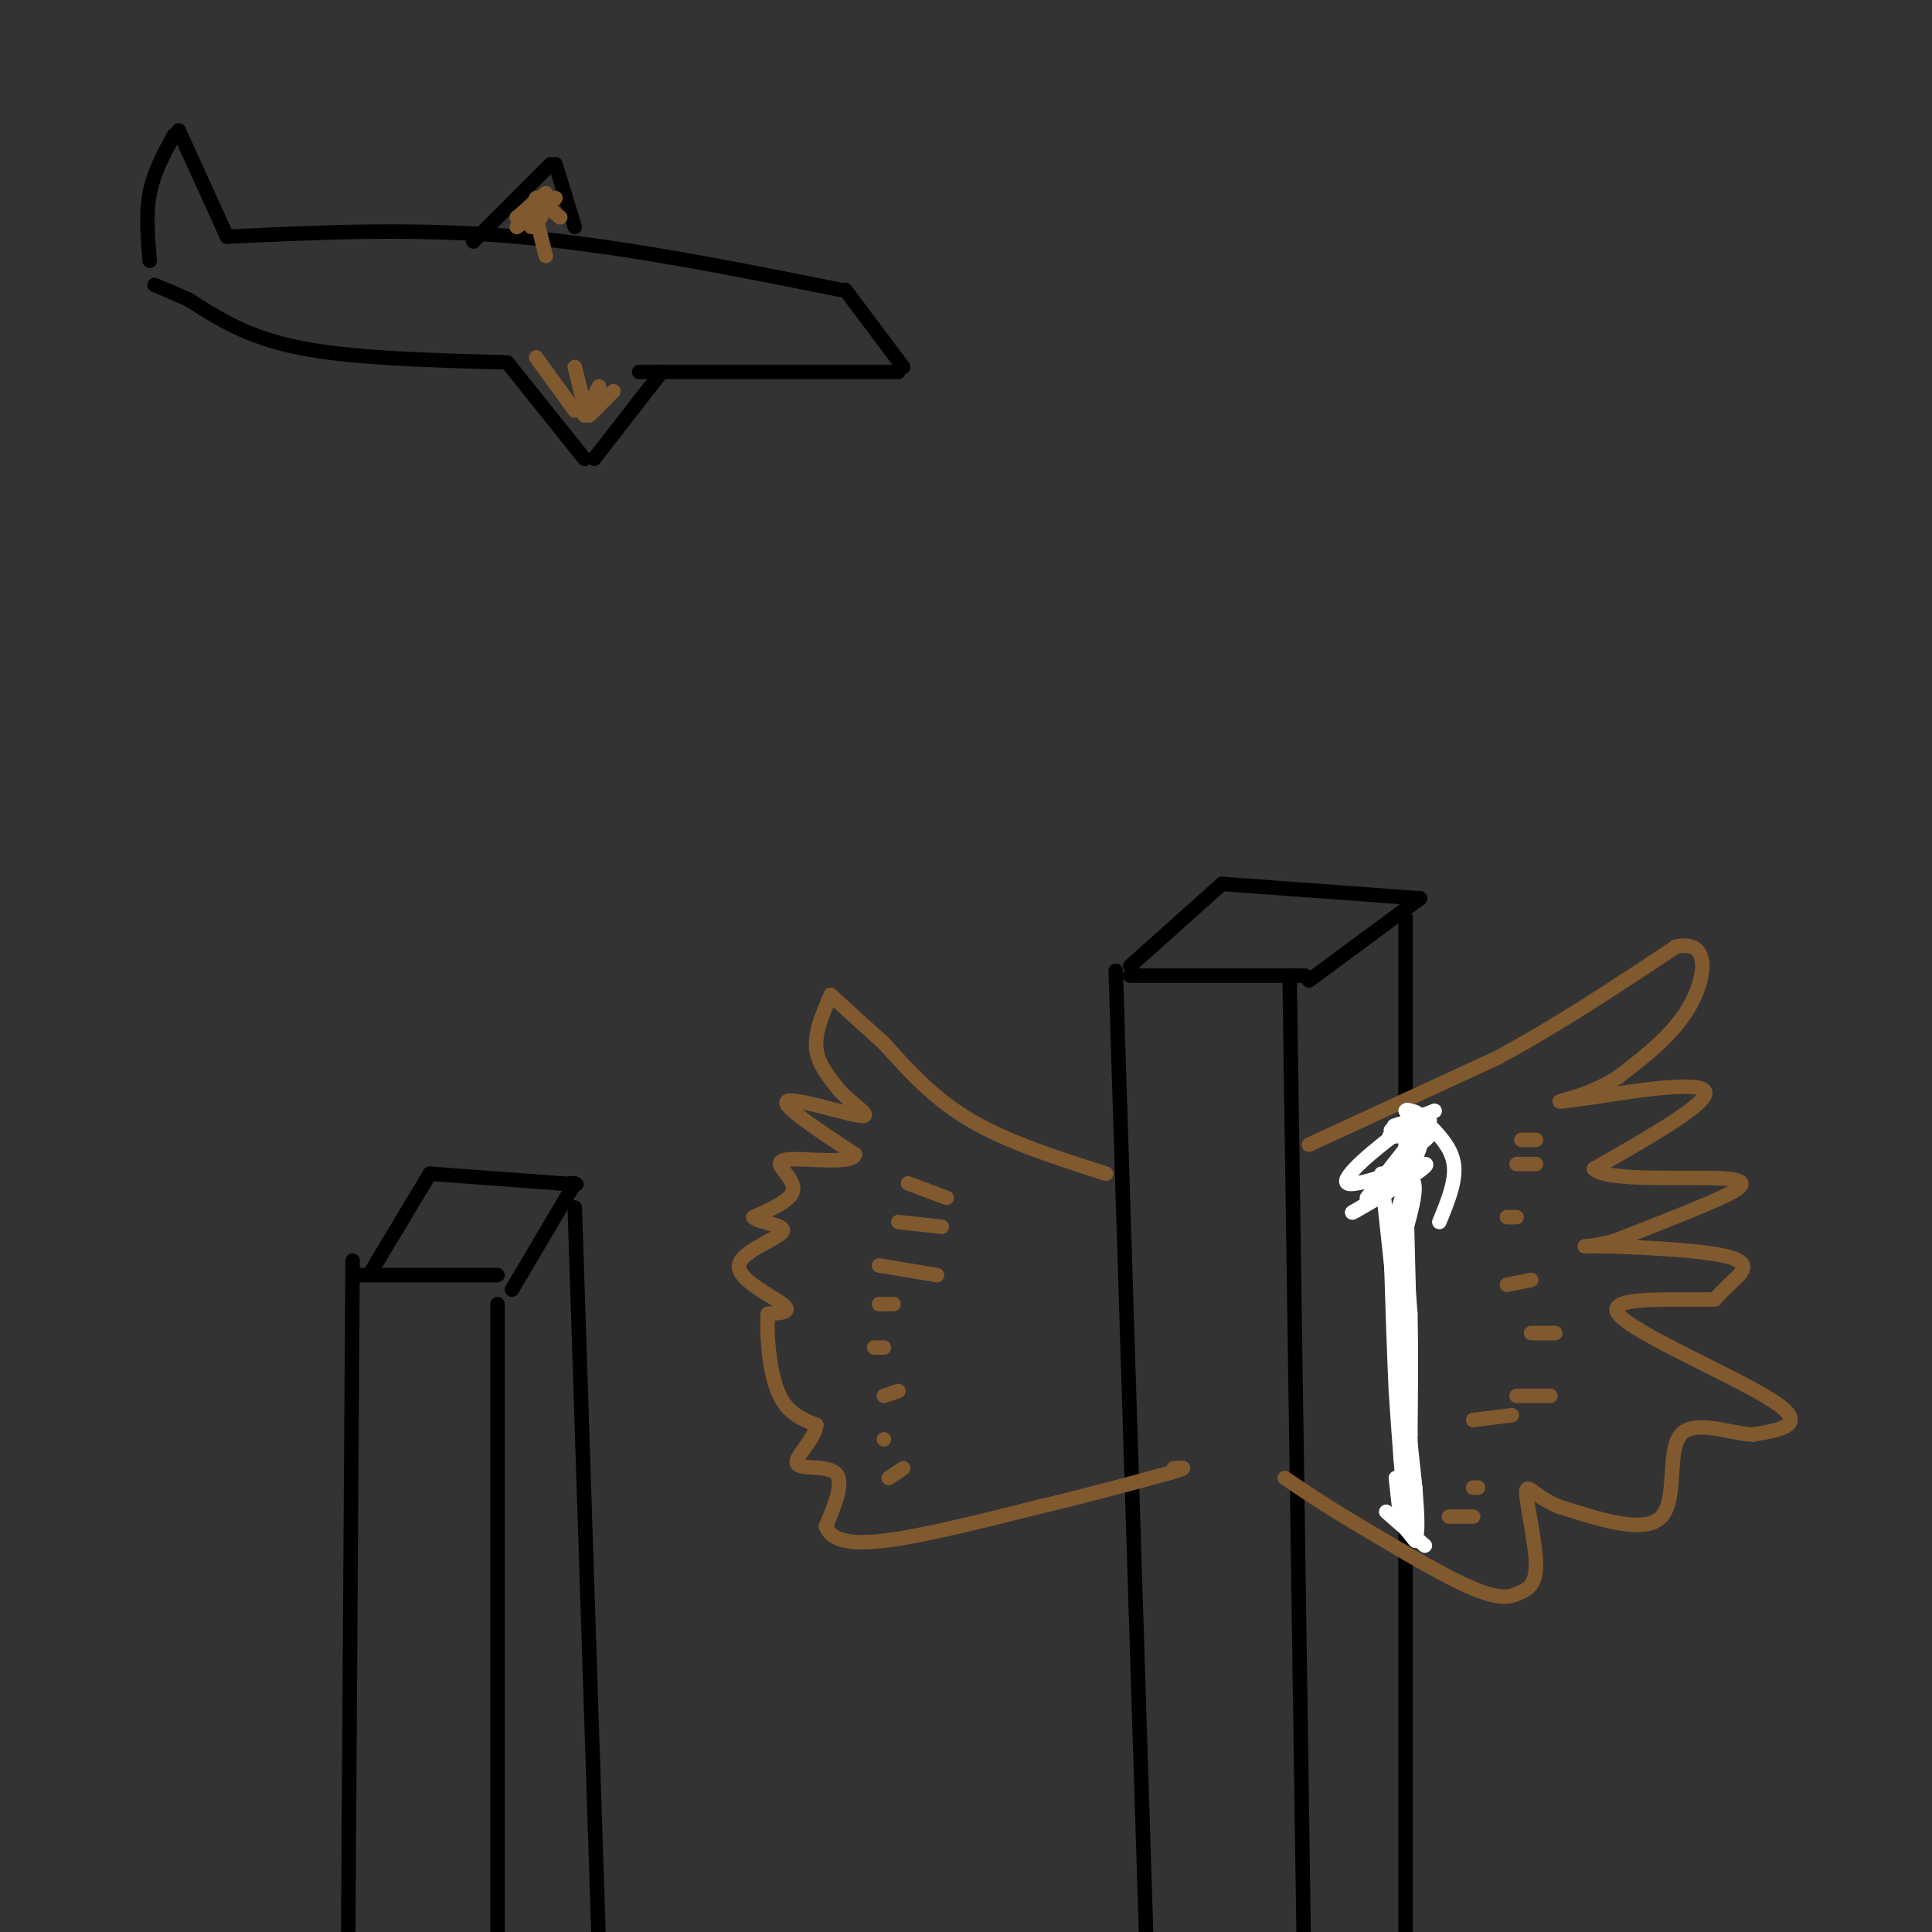 <svg viewBox='0 0 400 400' version='1.1' xmlns='http://www.w3.org/2000/svg' xmlns:xlink='http://www.w3.org/1999/xlink'><rect x="0" y="0" width="400" height="400" fill="#333333" stroke="none"/><g fill='none' stroke='#000000' stroke-width='3' stroke-linecap='round' stroke-linejoin='round'><path d='M73,261c0.000,0.000 -1.000,153.000 -1,153'/><path d='M74,264c0.000,0.000 29.000,0.000 29,0'/><path d='M103,270c0.000,0.000 0.000,159.000 0,159'/><path d='M77,263c0.000,0.000 12.000,-20.000 12,-20'/><path d='M89,243c0.000,0.000 27.000,2.000 27,2'/><path d='M116,245c4.833,0.333 3.417,0.167 2,0'/><path d='M119,245c0.000,0.000 -13.000,22.000 -13,22'/><path d='M119,250c0.000,0.000 6.000,184.000 6,184'/><path d='M231,201c0.000,0.000 7.000,222.000 7,222'/><path d='M234,202c0.000,0.000 33.000,0.000 33,0'/><path d='M267,202c5.500,0.000 2.750,0.000 0,0'/><path d='M267,202c0.000,0.000 3.000,205.000 3,205'/><path d='M234,200c0.000,0.000 19.000,-17.000 19,-17'/><path d='M253,183c0.000,0.000 41.000,3.000 41,3'/><path d='M294,186c0.000,0.000 -23.000,17.000 -23,17'/><path d='M291,190c0.000,0.000 0.000,214.000 0,214'/><path d='M31,54c-0.417,-4.833 -0.833,-9.667 0,-14c0.833,-4.333 2.917,-8.167 5,-12'/><path d='M37,27c0.000,0.000 10.000,22.000 10,22'/><path d='M47,49c19.417,-0.917 38.833,-1.833 60,0c21.167,1.833 44.083,6.417 67,11'/><path d='M98,50c0.000,0.000 16.000,-16.000 16,-16'/><path d='M115,34c0.000,0.000 4.000,13.000 4,13'/><path d='M175,60c0.000,0.000 12.000,16.000 12,16'/><path d='M186,77c0.000,0.000 -49.000,0.000 -49,0'/><path d='M137,77c-8.167,0.000 -4.083,0.000 0,0'/><path d='M137,77c0.000,0.000 -14.000,18.000 -14,18'/><path d='M121,95c0.000,0.000 -16.000,-20.000 -16,-20'/><path d='M104,75c-15.583,-0.417 -31.167,-0.833 -42,-3c-10.833,-2.167 -16.917,-6.083 -23,-10'/><path d='M39,62c-5.000,-2.167 -6.000,-2.583 -7,-3'/></g>
<g fill='none' stroke='#81592f' stroke-width='3' stroke-linecap='round' stroke-linejoin='round'><path d='M271,237c0.000,0.000 39.000,-18.000 39,-18'/><path d='M310,219c12.667,-6.833 24.833,-14.917 37,-23'/><path d='M347,196c7.089,-1.578 6.311,5.978 3,12c-3.311,6.022 -9.156,10.511 -15,15'/><path d='M335,223c-5.356,3.489 -11.244,4.711 -12,5c-0.756,0.289 3.622,-0.356 8,-1'/><path d='M331,227c7.156,-1.089 21.044,-3.311 22,-1c0.956,2.311 -11.022,9.156 -23,16'/><path d='M330,242c2.488,2.726 20.208,1.542 27,2c6.792,0.458 2.655,2.560 -3,5c-5.655,2.440 -12.827,5.220 -20,8'/><path d='M334,257c-5.305,1.410 -8.566,0.935 -3,1c5.566,0.065 19.960,0.671 26,2c6.040,1.329 3.726,3.380 2,5c-1.726,1.620 -2.863,2.810 -4,4'/><path d='M355,269c-7.095,0.310 -22.833,-0.917 -20,3c2.833,3.917 24.238,12.976 32,18c7.762,5.024 1.881,6.012 -4,7'/><path d='M363,297c-4.024,0.048 -12.083,-3.333 -15,0c-2.917,3.333 -0.690,13.381 -4,17c-3.310,3.619 -12.155,0.810 -21,-2'/><path d='M323,312c-5.000,-1.810 -7.000,-5.333 -7,-3c0.000,2.333 2.000,10.524 2,15c-0.000,4.476 -2.000,5.238 -4,6'/><path d='M314,330c-2.044,1.067 -5.156,0.733 -11,-2c-5.844,-2.733 -14.422,-7.867 -23,-13'/><path d='M280,315c-6.167,-3.667 -10.083,-6.333 -14,-9'/><path d='M229,243c-10.167,-3.250 -20.333,-6.500 -28,-11c-7.667,-4.500 -12.833,-10.250 -18,-16'/><path d='M183,216c-4.833,-4.333 -7.917,-7.167 -11,-10'/><path d='M172,206c-1.667,3.833 -3.333,7.667 -3,11c0.333,3.333 2.667,6.167 5,9'/><path d='M174,226c2.738,2.833 7.083,5.417 4,5c-3.083,-0.417 -13.595,-3.833 -15,-3c-1.405,0.833 6.298,5.917 14,11'/><path d='M177,239c-0.313,1.871 -8.094,1.048 -12,1c-3.906,-0.048 -3.936,0.679 -3,2c0.936,1.321 2.839,3.234 2,5c-0.839,1.766 -4.419,3.383 -8,5'/><path d='M156,252c0.820,1.150 6.869,1.525 6,3c-0.869,1.475 -8.657,4.051 -9,7c-0.343,2.949 6.759,6.271 9,8c2.241,1.729 -0.380,1.864 -3,2'/><path d='M159,272c-0.378,3.556 0.178,11.444 2,16c1.822,4.556 4.911,5.778 8,7'/><path d='M169,295c-0.167,2.905 -4.583,6.667 -4,8c0.583,1.333 6.167,0.238 8,2c1.833,1.762 -0.083,6.381 -2,11'/><path d='M171,316c0.933,2.689 4.267,3.911 12,3c7.733,-0.911 19.867,-3.956 32,-7'/><path d='M215,312c9.833,-2.333 18.417,-4.667 27,-7'/><path d='M242,305c4.667,-1.333 2.833,-1.167 1,-1'/><path d='M111,74c0.000,0.000 8.000,11.000 8,11'/><path d='M119,76c0.000,0.000 2.000,8.000 2,8'/><path d='M124,80c0.000,0.000 -3.000,6.000 -3,6'/><path d='M122,86c0.000,0.000 5.000,-5.000 5,-5'/><path d='M107,47c0.000,0.000 8.000,-6.000 8,-6'/><path d='M113,40c0.000,0.000 -6.000,5.000 -6,5'/><path d='M111,41c0.000,0.000 5.000,4.000 5,4'/><path d='M112,45c0.000,0.000 -2.000,2.000 -2,2'/><path d='M111,45c0.000,0.000 2.000,8.000 2,8'/><path d='M188,245c0.000,0.000 8.000,3.000 8,3'/><path d='M186,253c0.000,0.000 9.000,1.000 9,1'/><path d='M182,262c0.000,0.000 12.000,2.000 12,2'/><path d='M182,270c0.000,0.000 3.000,0.000 3,0'/><path d='M181,279c0.000,0.000 2.000,0.000 2,0'/><path d='M183,289c0.000,0.000 3.000,-1.000 3,-1'/><path d='M183,298c0.000,0.000 0.000,0.000 0,0'/><path d='M184,306c0.000,0.000 3.000,-2.000 3,-2'/><path d='M318,236c0.000,0.000 -3.000,0.000 -3,0'/><path d='M318,241c0.000,0.000 -4.000,0.000 -4,0'/><path d='M314,252c0.000,0.000 -2.000,0.000 -2,0'/><path d='M317,265c0.000,0.000 -5.000,1.000 -5,1'/><path d='M322,276c0.000,0.000 -5.000,0.000 -5,0'/><path d='M321,289c0.000,0.000 -7.000,0.000 -7,0'/><path d='M313,293c0.000,0.000 -8.000,1.000 -8,1'/><path d='M306,308c0.000,0.000 -1.000,0.000 -1,0'/><path d='M305,314c0.000,0.000 -5.000,0.000 -5,0'/></g>
<g fill='none' stroke='#ffffff' stroke-width='3' stroke-linecap='round' stroke-linejoin='round'><path d='M292,242c1.083,-2.250 2.167,-4.500 2,-5c-0.167,-0.500 -1.583,0.750 -3,2'/><path d='M291,239c0.867,-0.578 4.533,-3.022 5,-4c0.467,-0.978 -2.267,-0.489 -5,0'/><path d='M291,235c-1.929,0.202 -4.250,0.708 -3,0c1.250,-0.708 6.071,-2.631 7,-3c0.929,-0.369 -2.036,0.815 -5,2'/><path d='M290,234c-4.393,3.155 -12.875,10.042 -11,11c1.875,0.958 14.107,-4.012 16,-4c1.893,0.012 -6.554,5.006 -15,10'/><path d='M280,251c-0.500,0.500 5.750,-3.250 12,-7'/><path d='M292,244c1.833,0.667 0.417,5.833 -1,11'/><path d='M291,255c0.000,4.667 0.500,10.833 1,17'/><path d='M292,272c0.167,7.000 0.083,16.000 0,25'/><path d='M292,297c0.000,6.833 0.000,11.417 0,16'/><path d='M292,313c0.000,3.000 0.000,2.500 0,2'/><path d='M291,314c0.000,0.000 -1.000,-12.000 -1,-12'/><path d='M290,302c-0.333,-4.333 -0.667,-9.167 -1,-14'/><path d='M289,288c-0.333,-7.000 -0.667,-17.500 -1,-28'/><path d='M288,260c0.333,-7.000 1.667,-10.500 3,-14'/><path d='M291,246c0.500,-2.833 0.250,-2.917 0,-3'/><path d='M291,242c0.000,0.000 1.000,39.000 1,39'/><path d='M292,281c0.167,7.167 0.083,5.583 0,4'/><path d='M291,276c-0.500,-10.583 -1.000,-21.167 -1,-20c0.000,1.167 0.500,14.083 1,27'/><path d='M291,283c0.167,5.333 0.083,5.167 0,5'/><path d='M291,292c0.000,0.000 0.000,-28.000 0,-28'/><path d='M291,253c0.000,0.000 0.000,-17.000 0,-17'/><path d='M291,236c0.000,-3.167 0.000,-2.583 0,-2'/><path d='M291,233c0.000,0.000 2.000,-1.000 2,-1'/><path d='M293,232c0.000,0.000 -4.000,1.000 -4,1'/><path d='M289,233c-0.667,0.167 -0.333,0.083 0,0'/><path d='M289,233c0.000,0.000 8.000,-3.000 8,-3'/><path d='M297,230c0.000,0.000 -6.000,3.000 -6,3'/><path d='M291,233c-1.500,0.667 -2.250,0.833 -3,1'/><path d='M288,234c0.000,0.000 8.000,-2.000 8,-2'/><path d='M294,234c0.000,0.000 -11.000,14.000 -11,14'/><path d='M286,243c0.000,0.000 7.000,65.000 7,65'/><path d='M293,308c1.000,12.333 0.000,10.667 -1,9'/><path d='M289,314c0.000,0.000 4.000,5.000 4,5'/><path d='M290,315c0.000,0.000 -1.000,-9.000 -1,-9'/><path d='M295,320c0.000,0.000 -8.000,-7.000 -8,-7'/><path d='M298,253c1.750,-4.250 3.500,-8.500 3,-12c-0.500,-3.500 -3.250,-6.250 -6,-9'/><path d='M295,232c-1.500,-1.833 -2.250,-1.917 -3,-2'/><path d='M292,230c-0.667,-0.333 -0.833,-0.167 -1,0'/></g>
</svg>